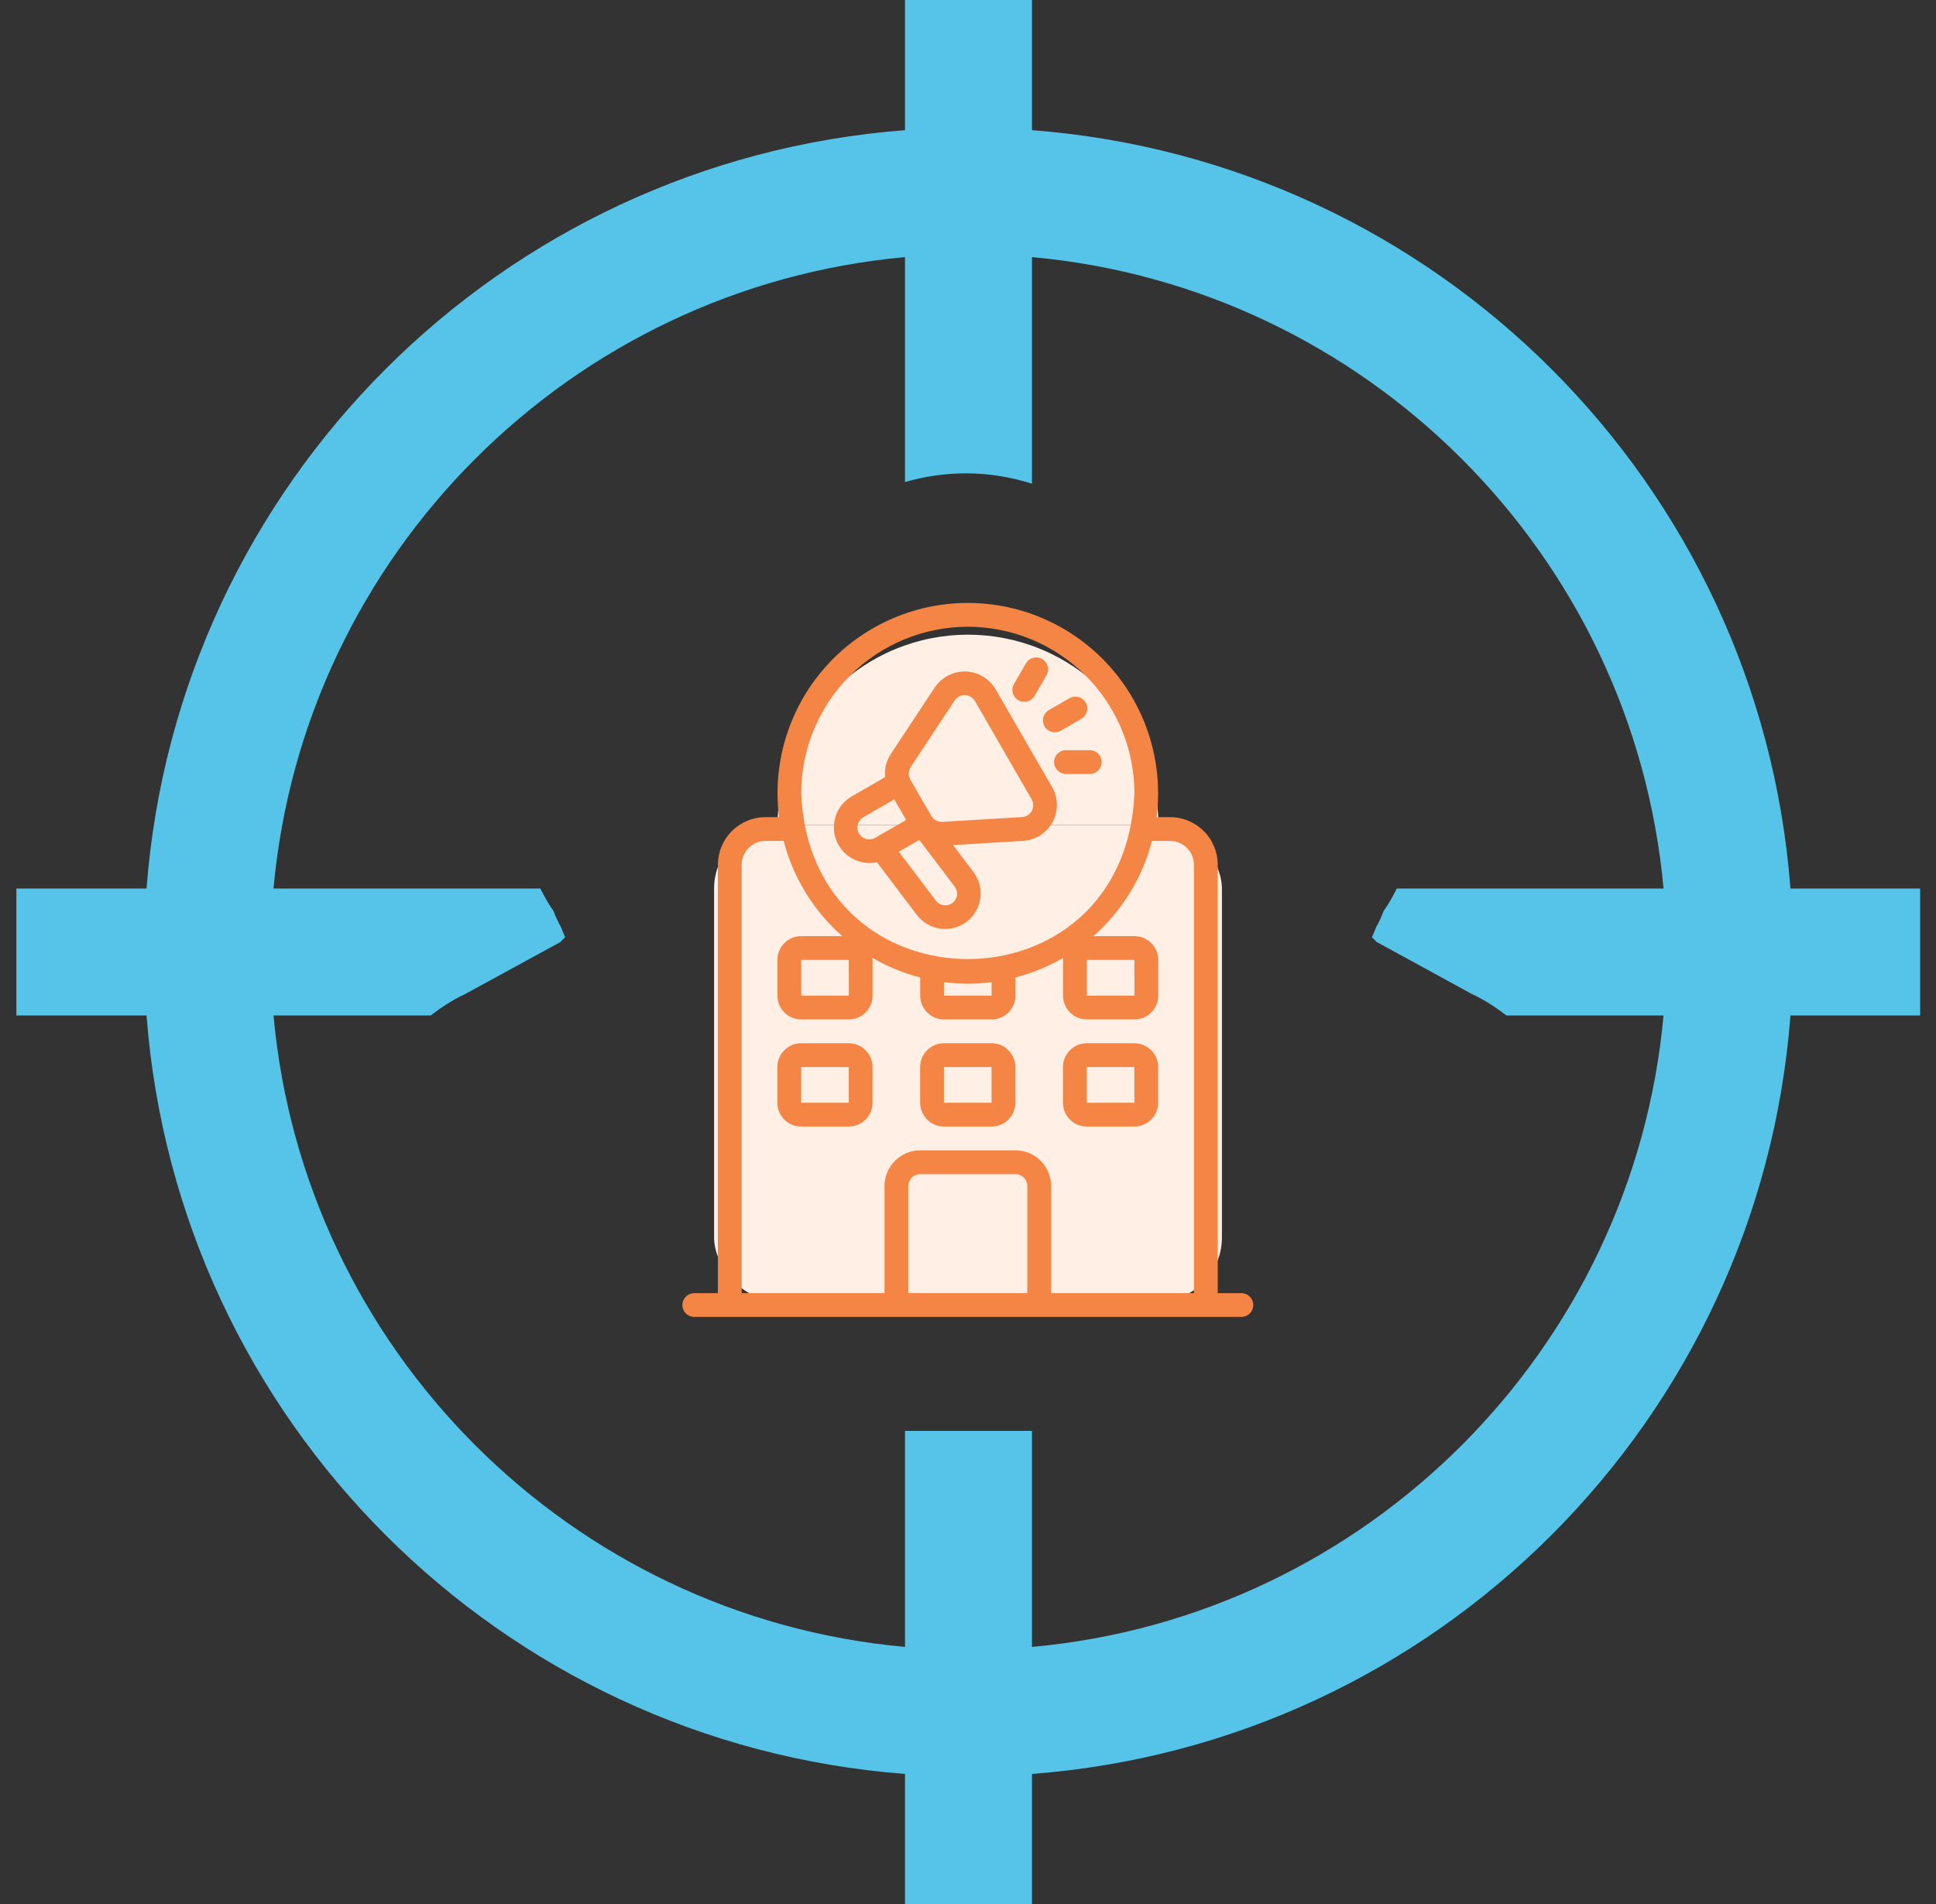 <svg width="61" height="60" viewBox="0 0 61 60" fill="none" xmlns="http://www.w3.org/2000/svg">
<rect x="0" y="0" width="61" height="60" fill="#333333" stroke="none"/>
<g clip-path="url(#clip0_2896_3490)">
<path d="M36.5 26C36.5 25.212 36.345 24.432 36.043 23.704C35.742 22.976 35.3 22.314 34.743 21.757C34.185 21.2 33.524 20.758 32.796 20.457C32.068 20.155 31.288 20 30.5 20C29.712 20 28.932 20.155 28.204 20.457C27.476 20.758 26.814 21.2 26.257 21.757C25.7 22.314 25.258 22.976 24.957 23.704C24.655 24.432 24.5 25.212 24.5 26L30.5 26H36.5Z" fill="#FFEFE5"/>
<rect x="22.5" y="26" width="16" height="15" rx="2" fill="#FFEFE5"/>
<path d="M56.414 28C55.442 15.24 45.276 5.078 32.516 4.102V0H28.515V4.102C15.758 5.078 5.592 15.24 4.617 28H0.516V32H4.617C5.592 44.763 15.758 54.928 28.515 55.901V60H32.516V55.901C45.276 54.928 55.442 44.763 56.414 32H60.516V28H56.414ZM43.376 29.684L46.357 31.313C46.785 31.516 47.142 31.75 47.464 32H52.415C51.458 42.536 43.049 50.946 32.516 51.898V45.091H28.515V51.898C17.979 50.946 9.574 42.536 8.618 32H13.57C13.894 31.75 14.249 31.516 14.677 31.313L17.656 29.687L17.806 29.534C17.761 29.43 17.717 29.324 17.676 29.218C17.585 29.054 17.506 28.884 17.439 28.708C17.271 28.471 17.146 28.237 17.024 28H8.618C9.574 17.464 17.979 9.06 28.515 8.102V15.191C29.142 15.008 29.792 14.916 30.445 14.916C31.149 14.916 31.842 15.031 32.516 15.242V8.102C43.049 9.06 51.458 17.466 52.415 28H44.01C43.89 28.237 43.763 28.474 43.595 28.708C43.525 28.893 43.448 29.063 43.358 29.221C43.316 29.328 43.274 29.433 43.227 29.537L43.376 29.684L43.376 29.684Z" fill="#56C3E8"/>
<path d="M27.631 27.171L28.894 28.84C29.075 29.073 29.34 29.226 29.632 29.265C29.925 29.304 30.221 29.226 30.456 29.048C30.691 28.87 30.846 28.606 30.888 28.314C30.93 28.022 30.855 27.726 30.679 27.489L30.029 26.63L32.248 26.497C32.438 26.484 32.623 26.422 32.783 26.319C32.944 26.215 33.075 26.073 33.166 25.904C33.256 25.736 33.303 25.548 33.301 25.357C33.299 25.166 33.249 24.978 33.155 24.812L31.368 21.717C31.271 21.553 31.134 21.416 30.969 21.319C30.805 21.221 30.618 21.168 30.427 21.162C30.236 21.156 30.047 21.199 29.877 21.286C29.707 21.373 29.562 21.502 29.455 21.66L28.069 23.759C27.926 23.975 27.862 24.233 27.888 24.49L26.827 25.102C26.597 25.238 26.423 25.451 26.336 25.703C26.248 25.955 26.253 26.23 26.35 26.478C26.446 26.727 26.628 26.933 26.863 27.06C27.098 27.187 27.37 27.226 27.631 27.171ZM30.148 28.237C30.134 28.306 30.099 28.37 30.049 28.42C30 28.47 29.937 28.505 29.868 28.521C29.799 28.537 29.727 28.532 29.661 28.509C29.594 28.485 29.536 28.443 29.492 28.387L28.32 26.839L28.965 26.467L30.081 27.941C30.113 27.983 30.136 28.031 30.147 28.082C30.159 28.133 30.159 28.186 30.148 28.237ZM28.695 24.172L30.081 22.073C30.116 22.02 30.164 21.976 30.221 21.947C30.278 21.918 30.341 21.903 30.405 21.905C30.469 21.907 30.531 21.925 30.586 21.958C30.641 21.991 30.687 22.037 30.719 22.092L32.505 25.187C32.537 25.242 32.554 25.305 32.555 25.369C32.556 25.433 32.541 25.495 32.511 25.552C32.48 25.608 32.436 25.656 32.382 25.69C32.329 25.725 32.267 25.745 32.203 25.748L29.692 25.899C29.622 25.903 29.553 25.887 29.492 25.854C29.431 25.821 29.38 25.772 29.345 25.712L29.014 25.14L28.683 24.566C28.648 24.506 28.631 24.437 28.633 24.368C28.635 24.298 28.656 24.23 28.695 24.172ZM27.065 26.265C27.016 26.178 27.002 26.076 27.028 25.98C27.054 25.884 27.116 25.802 27.203 25.752L28.177 25.19L28.552 25.839L27.578 26.402C27.491 26.451 27.389 26.465 27.293 26.439C27.197 26.413 27.115 26.351 27.065 26.265ZM32.911 22.89C32.961 22.976 33.043 23.038 33.139 23.064C33.235 23.09 33.337 23.076 33.423 23.027L34.073 22.652C34.159 22.602 34.222 22.52 34.247 22.424C34.273 22.328 34.26 22.226 34.21 22.14C34.16 22.053 34.078 21.991 33.982 21.965C33.886 21.939 33.784 21.953 33.698 22.002L33.048 22.377C32.962 22.427 32.899 22.509 32.873 22.605C32.848 22.701 32.861 22.803 32.911 22.89ZM32.087 22.066C32.173 22.116 32.276 22.129 32.372 22.103C32.468 22.077 32.55 22.015 32.599 21.928L32.974 21.279C32.999 21.237 33.015 21.189 33.022 21.141C33.028 21.092 33.025 21.042 33.012 20.995C32.999 20.947 32.977 20.902 32.947 20.863C32.917 20.824 32.88 20.792 32.837 20.767C32.795 20.742 32.748 20.726 32.699 20.72C32.65 20.713 32.6 20.717 32.553 20.73C32.505 20.742 32.461 20.764 32.422 20.794C32.383 20.824 32.35 20.862 32.325 20.904L31.95 21.553C31.925 21.596 31.91 21.643 31.903 21.692C31.897 21.741 31.9 21.791 31.913 21.838C31.925 21.886 31.947 21.93 31.977 21.969C32.007 22.009 32.045 22.041 32.087 22.066ZM33.212 24.015C33.212 24.064 33.222 24.113 33.241 24.158C33.26 24.203 33.287 24.245 33.322 24.28C33.357 24.314 33.398 24.342 33.444 24.361C33.489 24.38 33.538 24.39 33.587 24.39H34.337C34.437 24.39 34.532 24.35 34.602 24.28C34.673 24.209 34.712 24.114 34.712 24.015C34.712 23.915 34.673 23.82 34.602 23.749C34.532 23.679 34.437 23.64 34.337 23.64H33.587C33.538 23.64 33.489 23.649 33.444 23.668C33.398 23.687 33.357 23.715 33.322 23.749C33.287 23.784 33.26 23.826 33.241 23.871C33.222 23.916 33.212 23.965 33.212 24.015Z" fill="#F48544"/>
<path d="M39.119 40.75H38.369V27.25C38.369 26.852 38.211 26.471 37.929 26.19C37.648 25.909 37.267 25.75 36.869 25.75H36.442C36.549 24.906 36.475 24.048 36.225 23.235C35.975 22.421 35.555 21.67 34.993 21.032C34.43 20.393 33.738 19.882 32.962 19.532C32.187 19.181 31.345 19 30.494 19C29.643 19 28.802 19.181 28.026 19.532C27.251 19.882 26.558 20.393 25.996 21.032C25.433 21.67 25.013 22.421 24.763 23.235C24.513 24.048 24.439 24.906 24.546 25.75H24.119C23.721 25.75 23.34 25.909 23.059 26.19C22.778 26.471 22.62 26.852 22.619 27.25V40.75H21.869C21.771 40.752 21.677 40.792 21.608 40.862C21.539 40.932 21.5 41.026 21.5 41.125C21.5 41.223 21.539 41.318 21.608 41.388C21.677 41.458 21.771 41.498 21.869 41.5H39.119C39.218 41.498 39.312 41.458 39.381 41.388C39.45 41.318 39.489 41.223 39.489 41.125C39.489 41.026 39.45 40.932 39.381 40.862C39.312 40.792 39.218 40.752 39.119 40.75ZM30.494 19.75C31.886 19.752 33.221 20.305 34.205 21.289C35.189 22.274 35.743 23.608 35.744 25C35.456 31.965 25.532 31.963 25.244 25C25.246 23.608 25.799 22.274 26.784 21.289C27.768 20.305 29.102 19.752 30.494 19.75ZM34.244 30.25H35.744L35.745 31.375H34.244V30.25ZM29.744 30.948C30.242 31.016 30.747 31.016 31.244 30.948V31.375H29.744V30.948ZM26.745 31.375H25.244V30.25H26.744L26.745 31.375ZM28.619 40.75V37.375C28.619 37.276 28.659 37.18 28.729 37.11C28.799 37.04 28.895 37 28.994 37H31.994C32.094 37 32.189 37.04 32.259 37.11C32.33 37.18 32.369 37.276 32.369 37.375V40.75H28.619ZM33.119 40.75V37.375C33.119 37.077 33 36.791 32.789 36.58C32.578 36.369 32.292 36.25 31.994 36.25H28.994C28.696 36.25 28.41 36.369 28.199 36.58C27.988 36.791 27.87 37.077 27.869 37.375V40.75H23.369V27.25C23.369 27.051 23.449 26.86 23.589 26.72C23.73 26.579 23.92 26.5 24.119 26.5H24.692C24.993 27.662 25.637 28.707 26.539 29.5H25.244C25.045 29.5 24.855 29.579 24.714 29.72C24.574 29.86 24.494 30.051 24.494 30.25V31.375C24.494 31.574 24.574 31.765 24.714 31.905C24.855 32.046 25.045 32.125 25.244 32.125H26.744C26.943 32.125 27.134 32.046 27.274 31.905C27.415 31.765 27.494 31.574 27.494 31.375V30.25C27.494 30.227 27.489 30.206 27.488 30.184C27.959 30.458 28.466 30.666 28.994 30.802V31.375C28.994 31.574 29.074 31.765 29.214 31.905C29.355 32.046 29.545 32.125 29.744 32.125H31.244C31.443 32.125 31.634 32.046 31.774 31.905C31.915 31.765 31.994 31.574 31.994 31.375V30.802C32.522 30.666 33.029 30.458 33.501 30.184C33.499 30.206 33.494 30.227 33.494 30.25V31.375C33.495 31.574 33.574 31.765 33.714 31.905C33.855 32.046 34.045 32.125 34.244 32.125H35.744C35.943 32.125 36.134 32.046 36.274 31.905C36.415 31.765 36.494 31.574 36.494 31.375V30.25C36.494 30.051 36.415 29.86 36.274 29.72C36.134 29.579 35.943 29.5 35.744 29.5H34.45C35.352 28.707 35.995 27.662 36.297 26.5H36.869C37.068 26.5 37.259 26.579 37.399 26.72C37.54 26.86 37.619 27.051 37.619 27.25V40.75H33.119Z" fill="#F48544"/>
<path d="M26.742 32.875H25.242C25.043 32.875 24.853 32.954 24.712 33.095C24.572 33.236 24.492 33.426 24.492 33.625V34.75C24.492 34.949 24.572 35.139 24.712 35.28C24.853 35.421 25.043 35.5 25.242 35.5H26.742C26.941 35.5 27.132 35.421 27.272 35.28C27.413 35.139 27.492 34.949 27.492 34.75V33.625C27.492 33.426 27.413 33.236 27.272 33.095C27.132 32.954 26.941 32.875 26.742 32.875ZM25.242 34.75V33.625H26.742L26.743 34.75H25.242ZM31.242 32.875H29.742C29.543 32.875 29.353 32.954 29.212 33.095C29.072 33.236 28.992 33.426 28.992 33.625V34.75C28.992 34.949 29.072 35.139 29.212 35.28C29.353 35.421 29.543 35.5 29.742 35.5H31.242C31.441 35.5 31.632 35.421 31.772 35.28C31.913 35.139 31.992 34.949 31.992 34.75V33.625C31.992 33.426 31.913 33.236 31.772 33.095C31.632 32.954 31.441 32.875 31.242 32.875ZM29.742 34.75V33.625H31.242L31.243 34.75H29.742ZM35.742 32.875H34.242C34.043 32.875 33.853 32.954 33.712 33.095C33.572 33.236 33.492 33.426 33.492 33.625V34.75C33.492 34.949 33.572 35.139 33.712 35.28C33.853 35.421 34.043 35.5 34.242 35.5H35.742C35.941 35.5 36.132 35.421 36.272 35.28C36.413 35.139 36.492 34.949 36.492 34.75V33.625C36.492 33.426 36.413 33.236 36.272 33.095C36.132 32.954 35.941 32.875 35.742 32.875ZM34.242 34.75V33.625H35.742L35.743 34.75H34.242Z" fill="#F48544"/>
</g>
<defs>
<clipPath id="clip0_2896_3490">
<rect width="60" height="60" fill="white" transform="translate(0.5)"/>
</clipPath>
</defs>
</svg>
